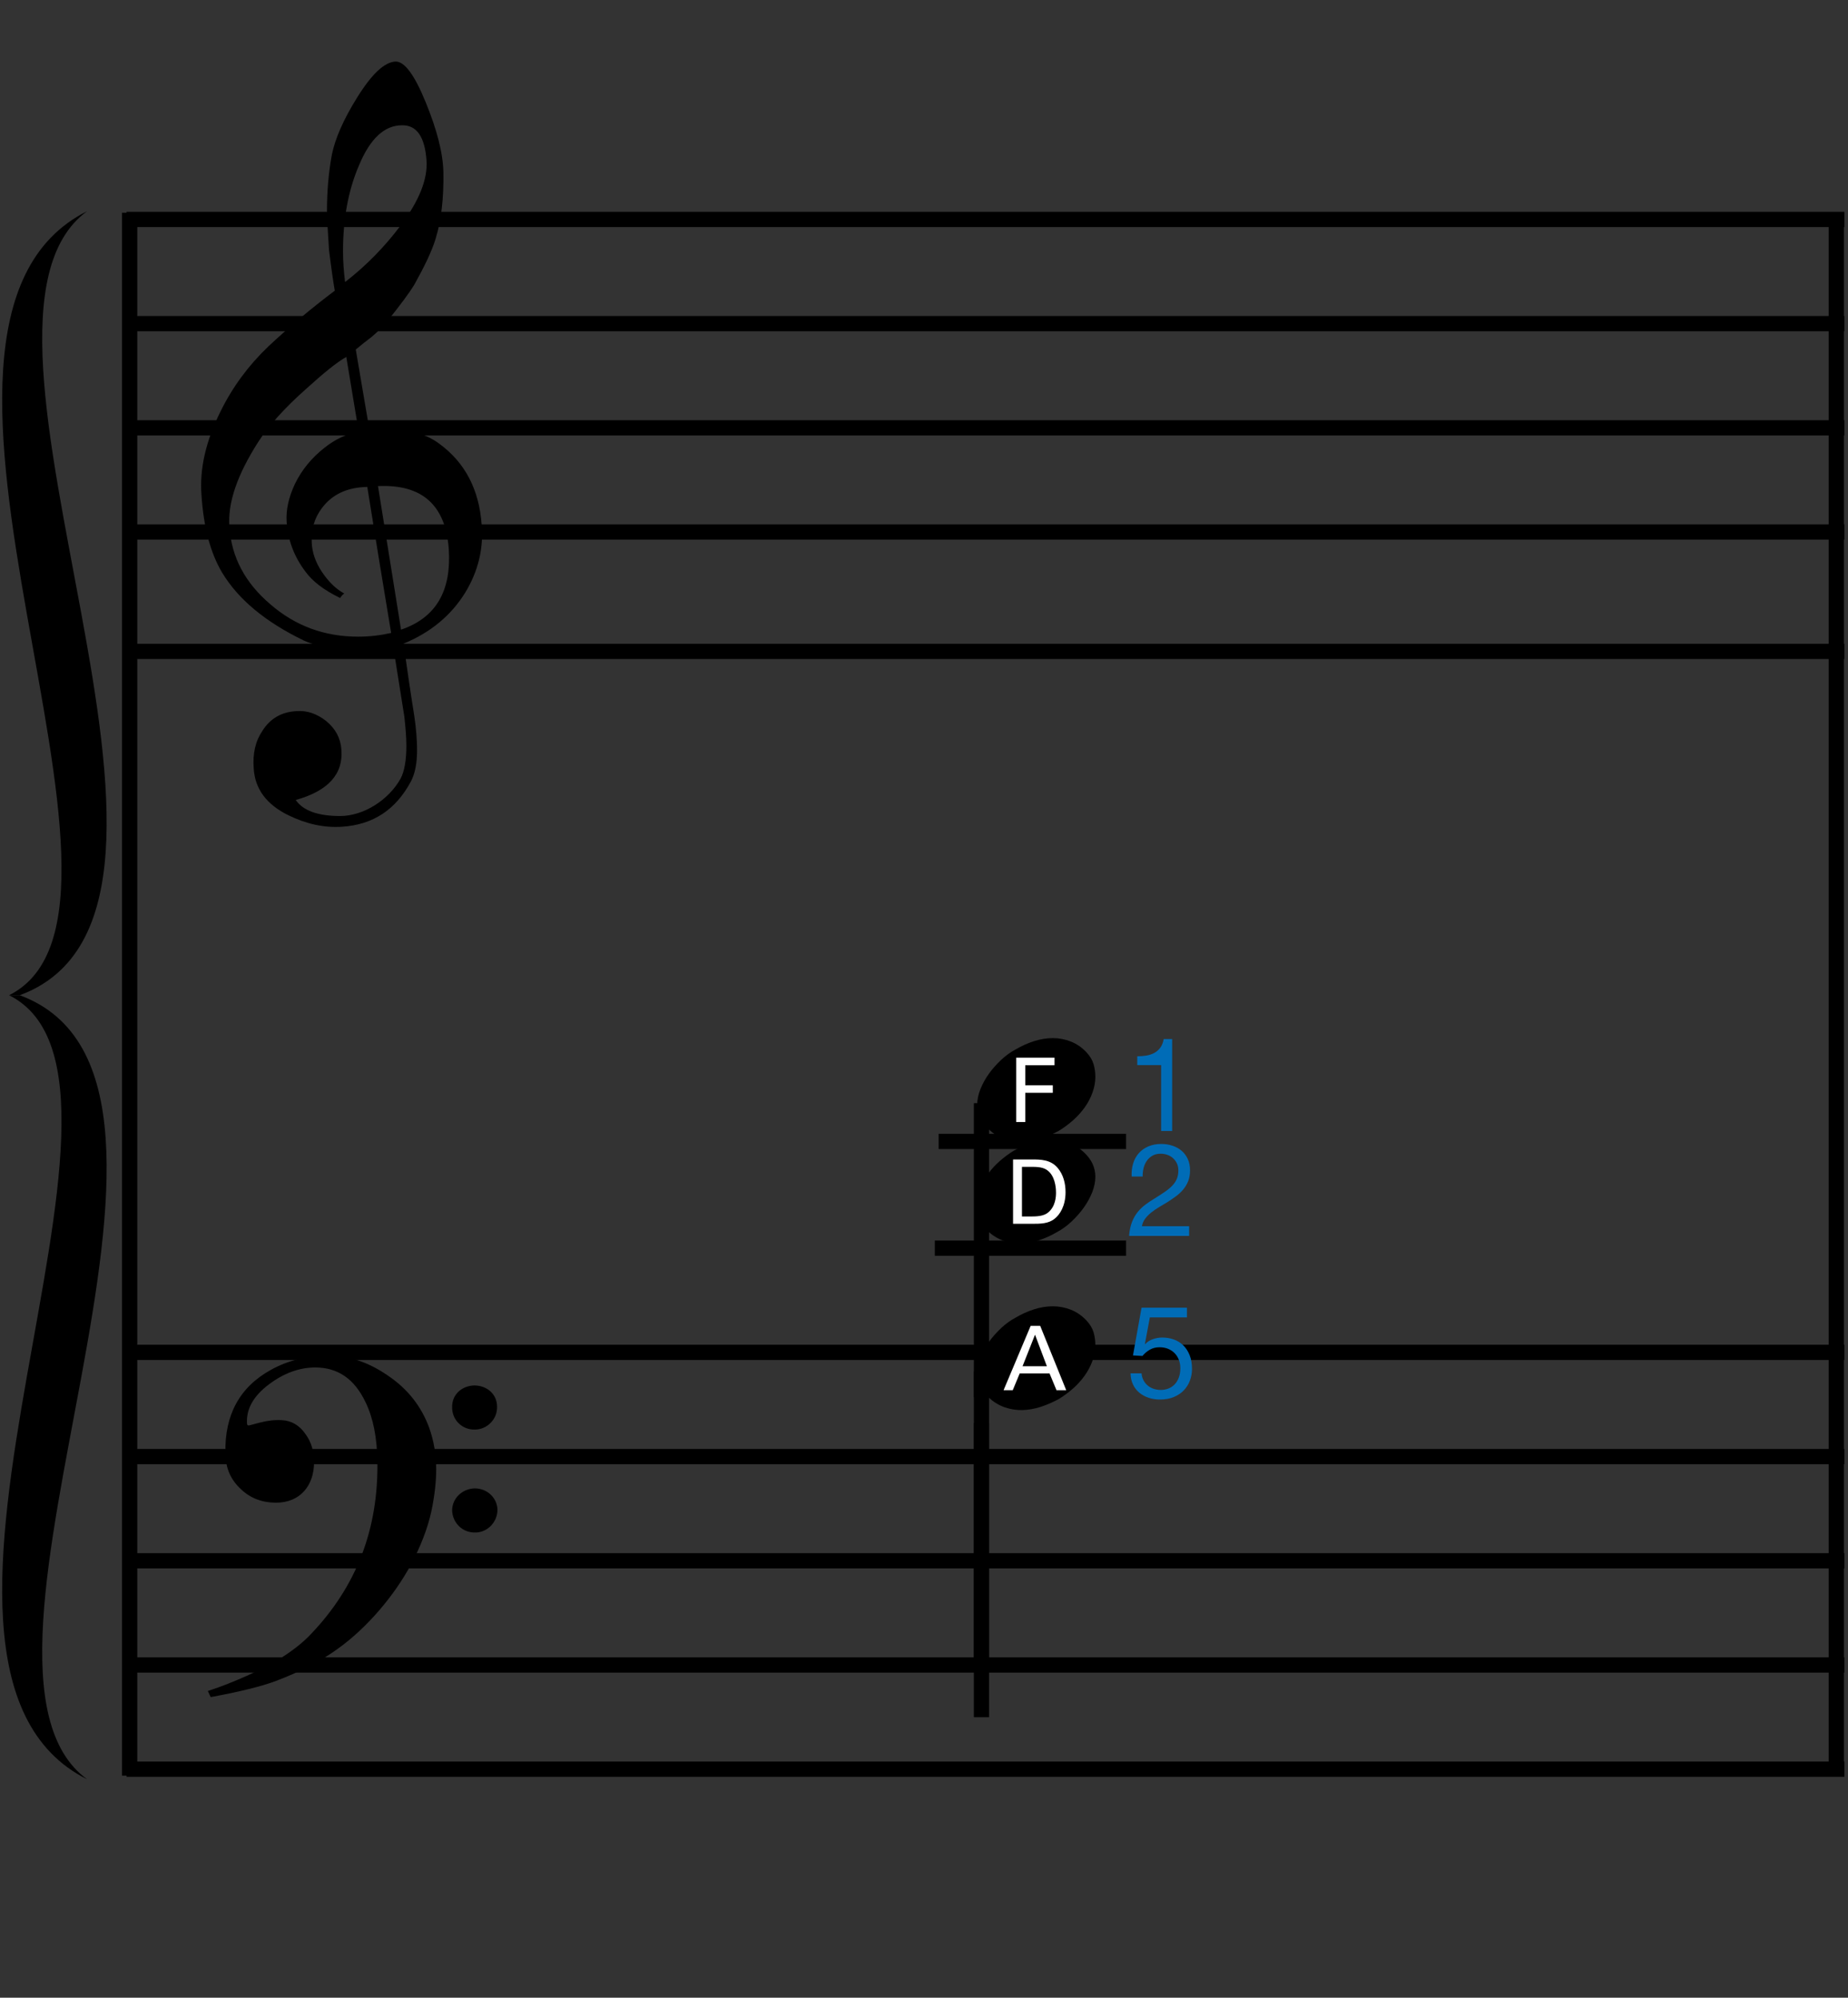 <?xml version="1.0" encoding="utf-8"?>
<!-- Generator: Adobe Illustrator 14.0.0, SVG Export Plug-In . SVG Version: 6.00 Build 43363)  -->
<!DOCTYPE svg PUBLIC "-//W3C//DTD SVG 1.1//EN" "http://www.w3.org/Graphics/SVG/1.1/DTD/svg11.dtd">
<svg version="1.1" id="main" xmlns="http://www.w3.org/2000/svg" xmlns:xlink="http://www.w3.org/1999/xlink" x="0px" y="0px"
	 width="242.362px" height="262px" viewBox="0 0 242.362 262" enable-background="new 0 0 242.362 262" xml:space="preserve">
<rect x="0" y="0" width="242.362" height="262" fill="#333333" stroke="none"/>
<line fill="none" stroke="#000000" stroke-width="2" stroke-miterlimit="10" x1="17.003" y1="27.899" x2="17.003" y2="232.883"/>
<line fill="none" stroke="#000000" stroke-width="2" stroke-miterlimit="10" x1="240.826" y1="28.833" x2="240.826" y2="232.63"/>
<line fill="none" stroke="#000000" stroke-width="2" stroke-miterlimit="10" x1="16.602" y1="28.779" x2="241.891" y2="28.779"/>
<line fill="none" stroke="#000000" stroke-width="2" stroke-miterlimit="10" x1="16.602" y1="42.446" x2="241.891" y2="42.446"/>
<line fill="none" stroke="#000000" stroke-width="2" stroke-miterlimit="10" x1="16.602" y1="56.112" x2="241.891" y2="56.112"/>
<line fill="none" stroke="#000000" stroke-width="2" stroke-miterlimit="10" x1="16.602" y1="69.778" x2="241.891" y2="69.778"/>
<line fill="none" stroke="#000000" stroke-width="2" stroke-miterlimit="10" x1="16.602" y1="85.431" x2="241.891" y2="85.431"/>
<line fill="none" stroke="#000000" stroke-width="2" stroke-miterlimit="10" x1="16.602" y1="177.366" x2="241.891" y2="177.366"/>
<line fill="none" stroke="#000000" stroke-width="2" stroke-miterlimit="10" x1="16.602" y1="191.033" x2="241.891" y2="191.033"/>
<line fill="none" stroke="#000000" stroke-width="2" stroke-miterlimit="10" x1="122.6" y1="163.7" x2="147.683" y2="163.7"/>
<line fill="none" stroke="#000000" stroke-width="2" stroke-miterlimit="10" x1="123.1" y1="149.7" x2="147.683" y2="149.7"/>
<line fill="none" stroke="#000000" stroke-width="2" stroke-miterlimit="10" x1="16.602" y1="204.7" x2="241.891" y2="204.7"/>
<line fill="none" stroke="#000000" stroke-width="2" stroke-miterlimit="10" x1="16.602" y1="218.366" x2="241.891" y2="218.366"/>
<line fill="none" stroke="#000000" stroke-width="2" stroke-miterlimit="10" x1="16.602" y1="232.032" x2="241.891" y2="232.032"/>
<g>
	<path d="M11.43,27.696c-29.78,14.889,12.098,91.666-10.237,102.832h1.396C32.833,119.362-9.044,42.585,11.43,27.696"/>
	<path d="M11.43,233.361c-29.78-14.89,12.098-91.665-10.237-102.833h1.396C32.833,141.696-9.044,218.471,11.43,233.361"/>
</g>
<g>
	<path d="M128.159,144.904c0-0.672,0.141-1.363,0.424-2.069c0.286-0.707,0.656-1.38,1.115-2.016
		c0.461-0.637,0.993-1.237,1.592-1.804c0.603-0.565,1.238-1.025,1.91-1.38c0.778-0.458,1.582-0.821,2.414-1.086
		c0.833-0.265,1.655-0.398,2.468-0.398c0.814,0,1.599,0.151,2.362,0.451c0.76,0.301,1.441,0.769,2.042,1.407
		c0.461,0.496,0.769,1.008,0.929,1.539c0.158,0.53,0.239,1.096,0.239,1.697c0,0.672-0.126,1.354-0.374,2.043
		c-0.245,0.691-0.59,1.344-1.033,1.964c-0.443,0.617-0.955,1.184-1.539,1.697c-0.584,0.512-1.194,0.962-1.831,1.354
		c-0.779,0.424-1.573,0.77-2.387,1.035c-0.813,0.264-1.62,0.405-2.415,0.424c-0.795,0.017-1.573-0.106-2.333-0.373
		c-0.76-0.265-1.46-0.698-2.098-1.299C128.654,147.167,128.159,146.105,128.159,144.904z"/>
	
		<line fill="none" stroke="#000000" stroke-width="2" stroke-miterlimit="10" x1="128.721" y1="144.678" x2="128.721" y2="183.266"/>
	<g>
		<path fill="#FFFFFF" d="M133.27,138.718h5.026v0.994h-3.833v2.63h3.611v0.981h-3.611v3.834h-1.192V138.718z"/>
	</g>
</g>
<line fill="none" stroke="#000000" stroke-width="2" stroke-miterlimit="10" x1="128.721" y1="186.63" x2="128.721" y2="225.218"/>
<g>
	<path d="M143.653,154.327c0,0.672-0.141,1.363-0.424,2.069c-0.286,0.707-0.656,1.38-1.115,2.016
		c-0.461,0.637-0.993,1.237-1.592,1.804c-0.603,0.565-1.238,1.025-1.91,1.38c-0.778,0.458-1.582,0.821-2.414,1.086
		c-0.833,0.265-1.655,0.398-2.468,0.398c-0.814,0-1.599-0.151-2.362-0.451c-0.76-0.301-1.441-0.769-2.042-1.407
		c-0.461-0.496-0.769-1.008-0.929-1.539c-0.158-0.53-0.239-1.096-0.239-1.697c0-0.672,0.126-1.354,0.374-2.043
		c0.245-0.691,0.59-1.344,1.033-1.964c0.443-0.617,0.955-1.184,1.539-1.697c0.584-0.512,1.194-0.962,1.831-1.354
		c0.779-0.424,1.573-0.77,2.387-1.035c0.813-0.264,1.62-0.405,2.415-0.424c0.795-0.017,1.573,0.106,2.333,0.373
		c0.76,0.265,1.46,0.698,2.098,1.299C143.157,152.063,143.653,153.125,143.653,154.327z"/>
	<g>
		<path fill="#FFFFFF" d="M132.86,152.066h2.443c1.134,0,2.466,0,3.401,1.099c0.748,0.877,1.041,2.034,1.041,3.191
			c0,1.823-0.76,2.945-1.403,3.46c-0.83,0.689-1.87,0.689-3.109,0.689h-2.373V152.066z M134.029,159.547h1.146
			c0.807,0,1.648-0.047,2.209-0.467c1.076-0.807,1.11-2.186,1.11-2.677c0-0.315-0.023-1.753-0.818-2.63
			c-0.538-0.596-1.216-0.736-2.244-0.736h-1.403V159.547z"/>
	</g>
</g>
<g>
	<path d="M128.159,180.077c0-0.672,0.141-1.363,0.424-2.069c0.286-0.707,0.656-1.38,1.115-2.016
		c0.461-0.637,0.993-1.237,1.592-1.804c0.603-0.565,1.238-1.025,1.91-1.38c0.778-0.458,1.582-0.821,2.414-1.086
		c0.833-0.265,1.655-0.398,2.468-0.398c0.814,0,1.599,0.151,2.362,0.451c0.76,0.301,1.441,0.769,2.042,1.407
		c0.461,0.496,0.769,1.008,0.929,1.539c0.158,0.53,0.239,1.096,0.239,1.697c0,0.672-0.126,1.354-0.374,2.043
		c-0.245,0.691-0.59,1.344-1.033,1.964c-0.443,0.617-0.955,1.184-1.539,1.697c-0.584,0.512-1.194,0.962-1.831,1.354
		c-0.779,0.424-1.573,0.77-2.387,1.035c-0.813,0.264-1.62,0.405-2.415,0.424c-0.795,0.017-1.573-0.106-2.333-0.373
		c-0.76-0.265-1.46-0.698-2.098-1.299C128.654,182.34,128.159,181.278,128.159,180.077z"/>
	
		<line fill="none" stroke="#000000" stroke-width="2" stroke-miterlimit="10" x1="128.721" y1="179.852" x2="128.721" y2="218.439"/>
	<g>
		<path fill="#FFFFFF" d="M135.169,173.89h1.251l3.413,8.439h-1.274l-0.912-2.197h-3.916l-0.912,2.197h-1.204L135.169,173.89z
			 M134.105,179.185h3.191l-1.555-4.138L134.105,179.185z"/>
	</g>
</g>
<g>
	<path d="M51.569,84.795c-1.349,0.216-2.806,0.324-4.371,0.324c-3.345,0-5.827-0.377-7.392-1.133
		c-5.018-2.428-8.579-5.396-10.683-8.902c-1.511-2.536-2.428-5.935-2.698-10.144c-0.27-3.507,0.594-7.122,2.482-10.953
		c1.618-3.291,3.723-6.097,6.259-8.524c2.59-2.428,5.503-4.91,8.74-7.338c-0.162-0.917-0.432-2.698-0.755-5.342
		c-0.162-2.482-0.27-4.208-0.27-5.126c0-2.59,0.216-5.071,0.647-7.392c0.432-2.104,1.511-4.586,3.292-7.446
		c1.942-3.129,3.615-4.694,5.071-4.748c1.188,0,2.482,1.781,3.939,5.341c1.457,3.562,2.266,6.637,2.32,9.173
		c0.054,3.399-0.27,6.312-1.025,8.74c-0.486,1.619-1.457,3.615-2.806,6.043c-0.593,0.972-1.781,2.59-3.561,4.802
		c-0.485,0.647-1.187,1.295-1.996,1.997c-0.702,0.539-1.403,1.079-2.104,1.672l1.78,10.467c0.486-0.054,0.972-0.108,1.565-0.108
		c3.292,0,5.827,0.647,7.608,1.997c3.399,2.481,5.233,6.043,5.557,10.629c0.27,3.184-0.486,6.151-2.158,8.902
		c-1.834,2.968-4.532,5.234-8.093,6.69c0.485,3.292,0.917,6.421,1.403,9.389c0.27,1.78,0.377,3.345,0.377,4.586
		c0,1.727-0.27,3.075-0.809,4.101c-1.997,3.723-4.964,5.665-9.01,5.935c-2.428,0.162-4.748-0.377-7.068-1.511
		c-2.859-1.403-4.37-3.453-4.532-6.097c-0.162-1.942,0.216-3.615,1.133-4.964c1.025-1.618,2.482-2.481,4.479-2.59
		c1.349-0.107,2.644,0.324,3.885,1.295c1.241,1.025,1.889,2.267,1.996,3.723c0.27,3.237-1.727,5.45-5.989,6.636
		c0.971,1.403,2.914,2.104,5.827,2.104c3.076,0,6.367-2.104,7.931-4.91c0.486-0.917,0.756-2.374,0.756-4.262
		c0-1.133-0.108-2.428-0.27-3.885L51.569,84.795z M42.234,66.613c-1.025,1.349-1.457,2.913-1.349,4.586
		c0.054,1.241,0.486,2.536,1.349,3.831c0.917,1.349,1.888,2.266,2.914,2.806c-0.162,0.107-0.378,0.323-0.54,0.593
		c-2.104-1.025-3.615-2.158-4.586-3.507c-1.457-1.942-2.266-4.101-2.428-6.475c-0.108-1.564,0.27-3.237,1.079-4.964
		c0.917-1.888,2.212-3.453,3.938-4.802c1.295-1.025,2.752-1.727,4.425-2.104l-1.619-9.766c-1.241,0.701-2.967,2.104-5.287,4.208
		c-2.86,2.536-4.91,4.856-6.205,6.852c-2.806,4.371-4.101,8.094-3.831,11.277c0.27,3.939,2.051,7.284,5.342,10.089
		c3.291,2.86,7.122,4.263,11.546,4.263c1.457,0,2.86-0.162,4.316-0.485c-1.079-6.421-2.104-12.788-3.129-19.154
		C45.526,63.915,43.583,64.832,42.234,66.613z M47.09,21.668c-1.403,3.237-2.104,7.014-2.104,11.277c0,1.402,0.108,2.751,0.27,4.046
		c2.86-2.212,5.234-4.694,7.23-7.338c2.482-3.292,3.615-6.151,3.453-8.579c-0.216-3.13-1.295-4.694-3.237-4.641
		C50.436,16.434,48.547,18.161,47.09,21.668z M52.594,82.583c4.586-1.565,6.636-5.072,6.259-10.629
		c-0.432-5.719-3.507-8.471-9.28-8.201L52.594,82.583z"/>
</g>
<g>
	<path d="M44.349,216.205c-2.197,1.607-4.875,3-8.09,4.232c-1.982,0.75-4.875,1.446-8.625,2.143l-0.375-0.803
		c1.822-0.589,3.536-1.286,5.09-1.982c3.75-1.661,6.536-3.482,8.411-5.464c6-6.268,8.894-13.822,8.733-22.769
		c-0.054-3-0.536-5.571-1.554-7.661c-1.447-3.054-3.643-4.554-6.59-4.554c-2.089,0-4.125,0.75-6.054,2.197
		c-2.089,1.554-3.054,3.321-2.893,5.25c0.054,0.107,0.107,0.161,0.214,0.161c0,0,0.482-0.107,1.447-0.375
		c1.018-0.268,1.982-0.375,2.893-0.321c1.232,0.054,2.304,0.643,3.107,1.822c0.75,1.018,1.125,2.25,1.125,3.696
		c0,3.054-1.821,5.304-4.982,5.304c-1.821,0-3.375-0.589-4.607-1.768c-1.339-1.232-2.036-2.786-2.036-4.768
		c-0.107-4.982,1.875-8.625,5.947-10.875c2.196-1.232,4.661-1.822,7.339-1.875c2.732-0.054,5.411,0.803,8.036,2.625
		c2.625,1.768,4.393,4.071,5.411,6.857c0.589,1.661,0.911,3.482,0.911,5.411c0,1.661-0.214,3.536-0.643,5.572
		c-0.482,2.143-1.339,4.447-2.678,6.965C51.688,209.294,48.153,213.473,44.349,216.205z M62.189,181.704c1.661,0,3,1.125,3,2.786
		c0.054,1.661-1.339,3-2.893,3c-1.661,0.053-3-1.232-3-2.893C59.242,182.936,60.528,181.757,62.189,181.704z M62.243,195.204
		c1.661,0,2.946,1.232,3,2.786c0,1.661-1.339,3-2.893,3c-1.661,0.054-3-1.232-3.054-2.893
		C59.296,196.543,60.582,195.258,62.243,195.204z"/>
</g>
<g>
	<path fill="#006CB7" d="M152.28,148.33v-8.64h-3.13v-1.156c0.408,0,0.805-0.031,1.191-0.094c0.385-0.062,0.734-0.179,1.046-0.349
		c0.312-0.17,0.575-0.402,0.791-0.697c0.215-0.295,0.362-0.669,0.442-1.123h1.105v12.059H152.28z"/>
</g>
<g>
	<path fill="#006CB7" d="M148.606,152.601c0.159-0.521,0.405-0.972,0.74-1.352s0.751-0.678,1.25-0.893s1.066-0.323,1.701-0.323
		c0.521,0,1.012,0.077,1.471,0.229c0.459,0.153,0.859,0.375,1.199,0.664s0.609,0.649,0.808,1.08c0.198,0.431,0.297,0.93,0.297,1.497
		c0,0.533-0.083,1.003-0.247,1.412c-0.165,0.408-0.383,0.774-0.655,1.097c-0.272,0.323-0.584,0.615-0.936,0.875
		c-0.352,0.261-0.714,0.51-1.088,0.749c-0.374,0.227-0.749,0.451-1.123,0.672s-0.717,0.457-1.029,0.706
		c-0.312,0.25-0.579,0.519-0.799,0.808c-0.221,0.289-0.366,0.621-0.434,0.995h6.191v1.275h-7.875
		c0.057-0.714,0.184-1.324,0.383-1.828c0.198-0.504,0.451-0.944,0.757-1.318s0.652-0.703,1.037-0.986
		c0.386-0.283,0.788-0.55,1.208-0.799c0.51-0.317,0.958-0.609,1.343-0.876s0.706-0.536,0.961-0.808
		c0.255-0.272,0.448-0.567,0.579-0.884c0.13-0.317,0.195-0.686,0.195-1.105c0-0.329-0.062-0.626-0.187-0.893
		c-0.125-0.266-0.292-0.496-0.502-0.688c-0.209-0.193-0.457-0.34-0.74-0.442s-0.584-0.153-0.901-0.153
		c-0.419,0-0.78,0.088-1.08,0.264c-0.3,0.176-0.547,0.406-0.74,0.689c-0.193,0.284-0.332,0.604-0.417,0.961
		c-0.085,0.357-0.122,0.717-0.111,1.08h-1.445C148.385,153.689,148.447,153.122,148.606,152.601z"/>
</g>
<g>
	<path fill="#006CB7" d="M150.8,172.785l-0.646,3.47l0.034,0.034c0.261-0.295,0.598-0.513,1.012-0.655
		c0.414-0.142,0.825-0.213,1.233-0.213c0.533,0,1.038,0.085,1.514,0.255s0.89,0.428,1.242,0.774
		c0.351,0.346,0.629,0.777,0.833,1.292c0.204,0.516,0.306,1.12,0.306,1.812c0,0.51-0.088,1.006-0.264,1.488
		c-0.176,0.482-0.44,0.91-0.791,1.284c-0.352,0.375-0.791,0.672-1.318,0.893c-0.527,0.221-1.142,0.332-1.845,0.332
		c-0.521,0-1.012-0.077-1.471-0.229c-0.459-0.153-0.865-0.374-1.216-0.664c-0.352-0.289-0.629-0.649-0.833-1.08
		c-0.204-0.431-0.312-0.918-0.323-1.463h1.446c0.022,0.306,0.099,0.593,0.229,0.859c0.13,0.267,0.306,0.499,0.527,0.697
		c0.221,0.199,0.482,0.352,0.782,0.459s0.632,0.162,0.995,0.162c0.34,0,0.666-0.06,0.978-0.179c0.312-0.119,0.583-0.298,0.816-0.536
		c0.232-0.238,0.417-0.536,0.553-0.893c0.136-0.357,0.204-0.774,0.204-1.25c0-0.397-0.065-0.763-0.196-1.097
		s-0.314-0.624-0.553-0.867s-0.524-0.434-0.859-0.57c-0.334-0.136-0.706-0.204-1.114-0.204c-0.477,0-0.899,0.105-1.267,0.314
		c-0.369,0.21-0.695,0.485-0.978,0.825l-1.242-0.068l1.123-6.259h5.953v1.275H150.8z"/>
</g>
</svg>
